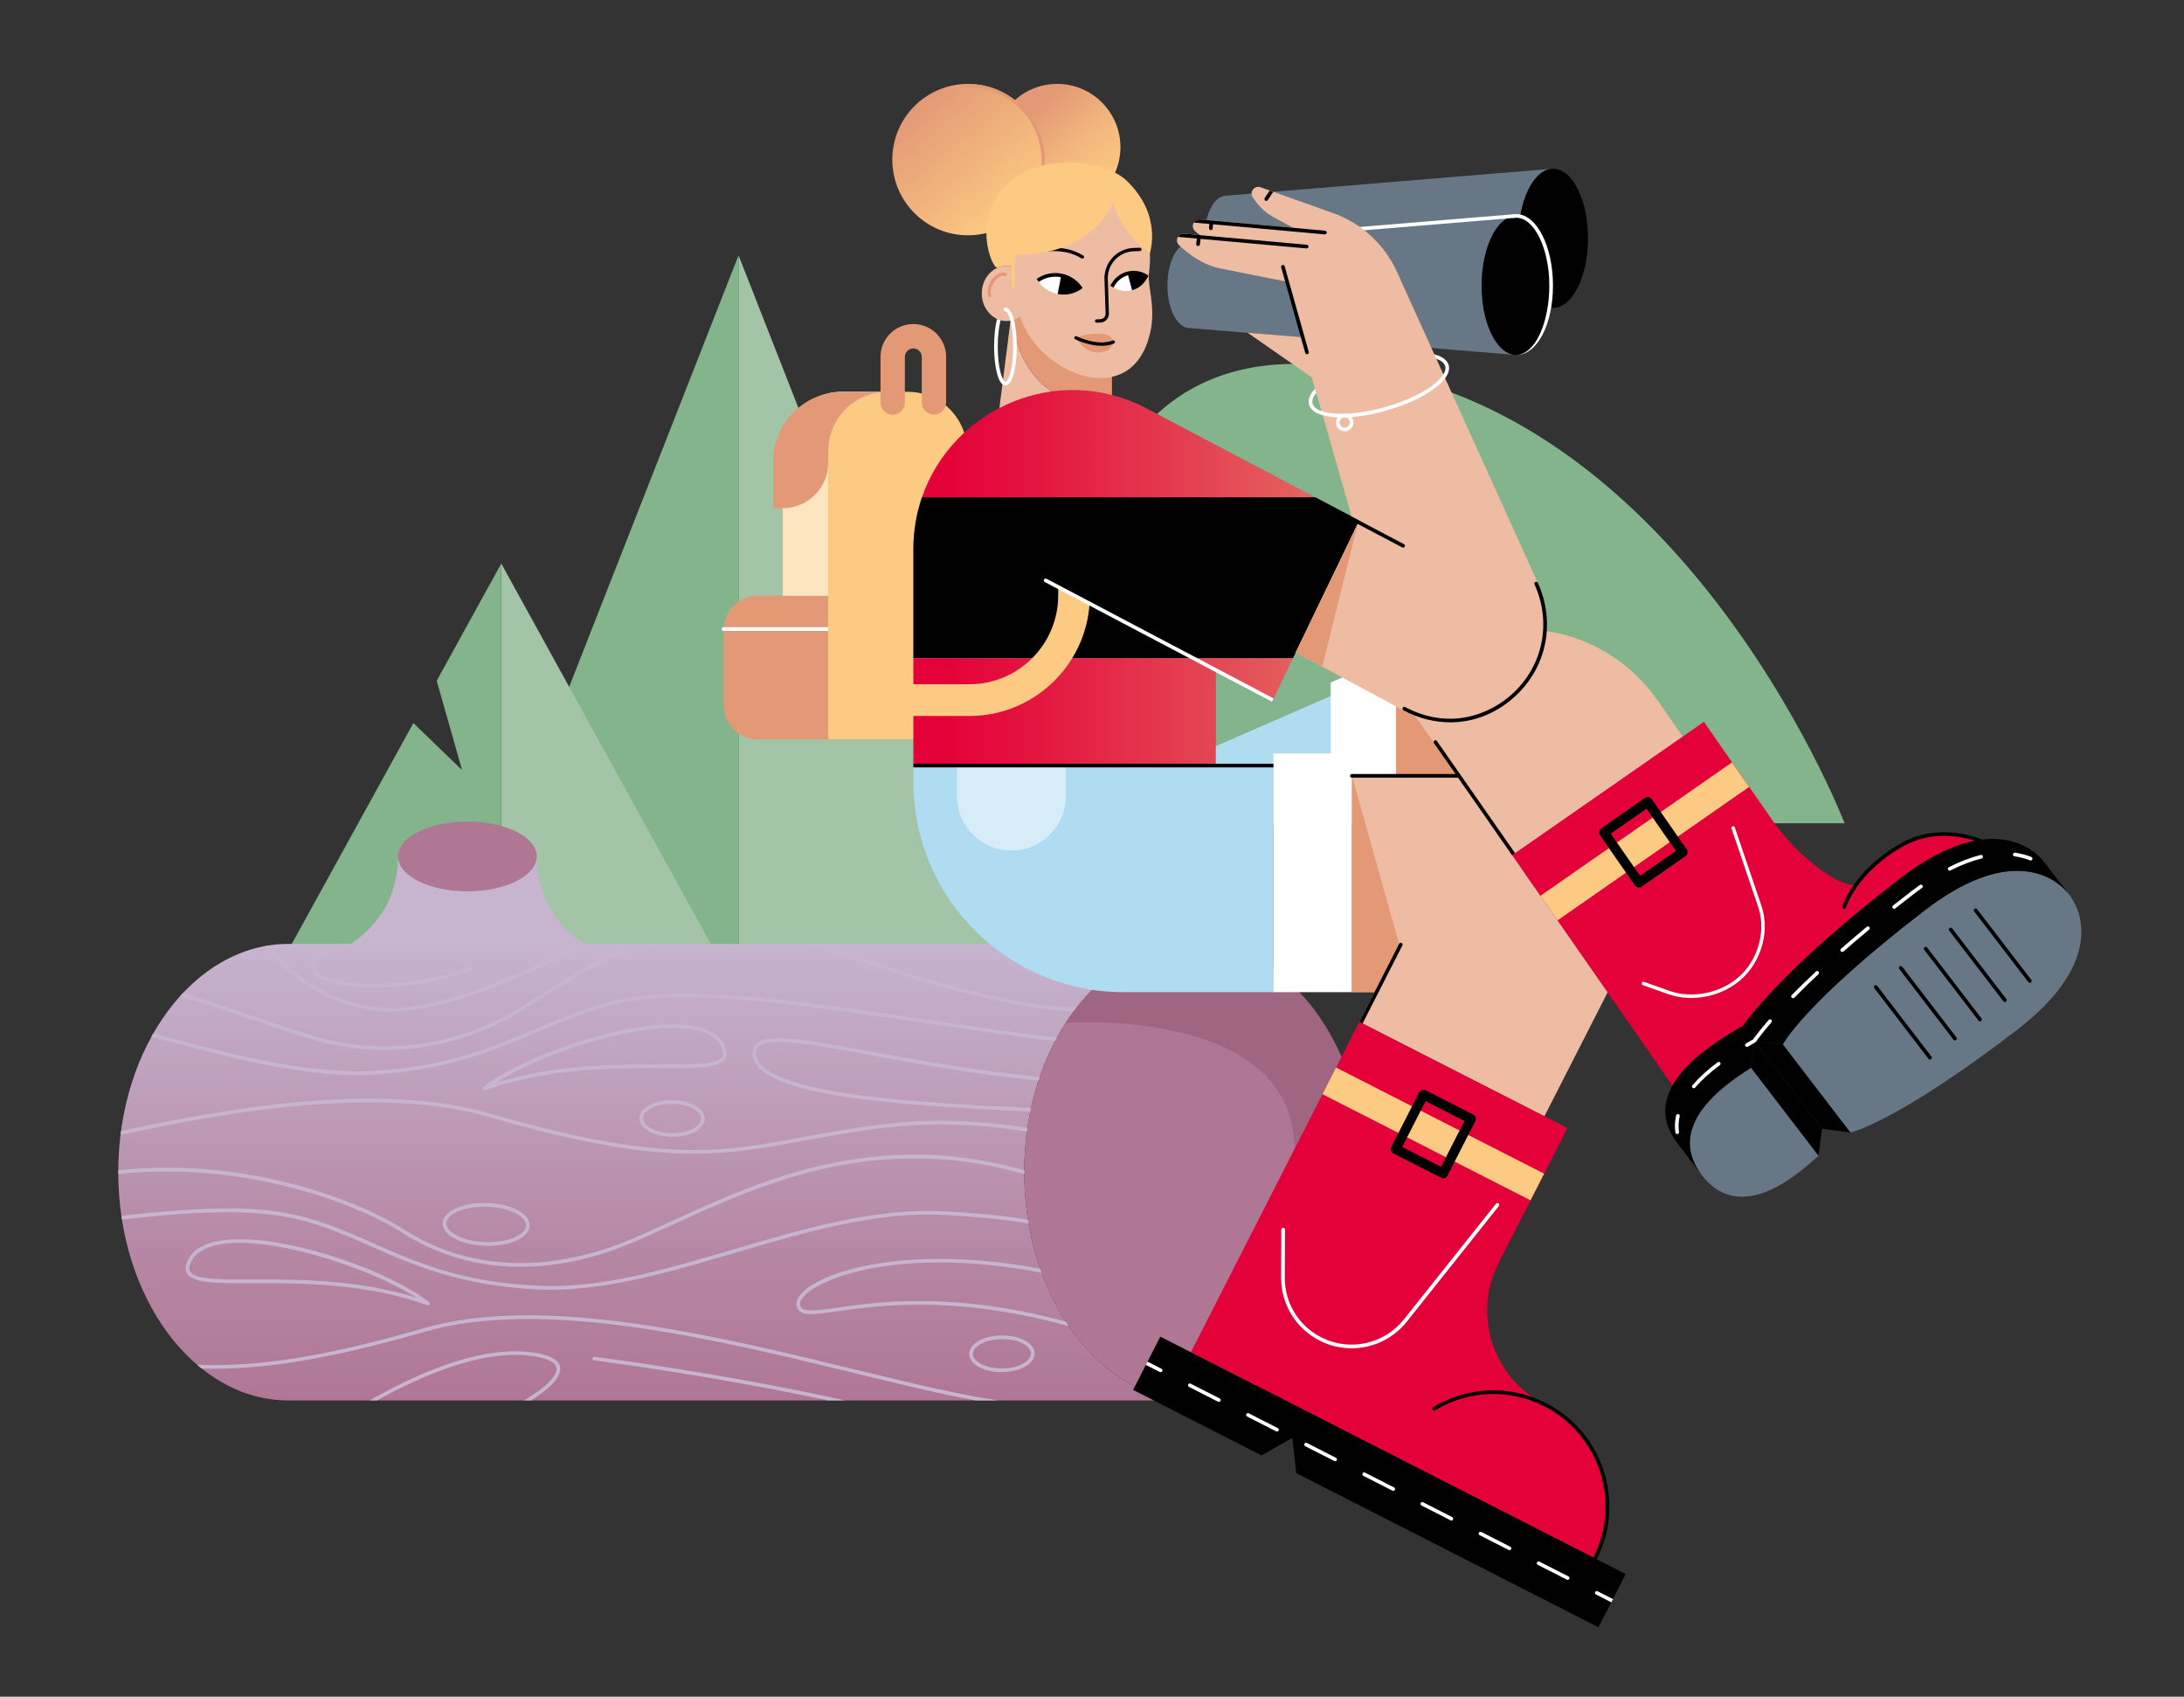 <?xml version="1.0" encoding="UTF-8"?><svg xmlns="http://www.w3.org/2000/svg" xmlns:xlink="http://www.w3.org/1999/xlink" viewBox="0 0 447.86 347.84"><rect x="0" y="0" width="447.86" height="347.84" fill="#333333" stroke="none"/><defs><linearGradient id="Unbenannter_Verlauf_7" x1="134.6" y1="193.5" x2="134.6" y2="287.1" gradientUnits="userSpaceOnUse"><stop offset="0" stop-color="#c7b5d0"/><stop offset=".04" stop-color="#c5b1cc"/><stop offset=".68" stop-color="#b687a4"/><stop offset="1" stop-color="#b07795"/></linearGradient><linearGradient id="Unbenannter_Verlauf_6" x1="211.02" y1="23.29" x2="227.69" y2="43.15" gradientUnits="userSpaceOnUse"><stop offset="0" stop-color="#e49976"/><stop offset=".05" stop-color="#e59c76"/><stop offset=".41" stop-color="#f2b57d"/><stop offset=".73" stop-color="#f9c480"/><stop offset="1" stop-color="#fcca82"/></linearGradient><linearGradient id="Unbenannter_Verlauf_5" x1="188.45" y1="20.74" x2="208.41" y2="44.52" gradientUnits="userSpaceOnUse"><stop offset="0" stop-color="#e49976"/><stop offset=".01" stop-color="#e49976"/><stop offset="1" stop-color="#fcca82"/></linearGradient><linearGradient id="Unbenannter_Verlauf_4" x1="187.29" y1="118.45" x2="304.92" y2="118.45" gradientUnits="userSpaceOnUse"><stop offset=".04" stop-color="#e40038"/><stop offset=".2" stop-color="#e4133f"/><stop offset=".51" stop-color="#e44453"/><stop offset=".96" stop-color="#e49474"/><stop offset=".98" stop-color="#e49976"/></linearGradient></defs><g id="Pflanzen"><path id="Busch_links" d="m173.66,168.78c-7.96-23.14-5.67-54.93,18.05-64.26,20.5-8.07,32.56,3.73,32.56,3.73,0,0,5.75-33.65,41.29-33.65,76.5,0,112.7,94.18,112.7,94.18h-204.6Z" style="fill:#83b48c;"/><g id="Tannen_links"><g><polygon points="151.45 52.34 151.45 203.16 92.24 203.16 151.45 52.34" style="fill:#83b48c;"/><polygon points="210.64 203.16 151.45 203.16 151.45 52.34 210.64 203.16" style="fill:#a3c4a6;"/></g><g><polygon points="151.11 203.22 102.79 203.22 102.79 115.53 151.11 203.22" style="fill:#a3c4a6;"/><polygon points="102.79 115.53 102.79 203.22 54.48 203.22 84.77 148.23 94.76 157.88 89.55 139.56 102.79 115.53" style="fill:#83b48c;"/></g></g></g><g id="Mädchen"><g id="Holz"><g><path d="m110.09,175.59c0,3.95-6.37,7.16-14.24,7.16s-14.23-3.21-14.23-7.16,6.37-7.16,14.23-7.16,14.24,3.2,14.24,7.16Z" style="fill:#b07795;"/><path d="m127.23,197.13h-62.75s17.14-4.55,17.14-21.54c0,3.95,6.37,7.16,14.23,7.16s14.24-3.21,14.24-7.16c0,16.99,17.14,21.54,17.14,21.54Z" style="fill:#c7b5d0;"/></g><path d="m244.94,287.1H59.16c-19.28,0-34.91-20.95-34.91-46.8s15.63-46.79,34.91-46.79h185.78c-19.28,0-34.91,20.95-34.91,46.79s15.63,46.8,34.91,46.8Z" style="fill:url(#Unbenannter_Verlauf_7);"/><g><g><path d="m31.45,211.83c13.86,3.78,31.01,8.44,44.83,7.72,15.2-.81,24.66-4.84,33.82-8.74,6.31-2.69,12.27-5.23,19.57-6.38,14.16-2.23,36.13,1.01,61.56,4.76,6.26.92,12.74,1.88,19.3,2.78,2.02.28,4.06.5,6.07.67l.37.03-.06.75-.37-.03c-2.03-.17-4.08-.4-6.11-.68-6.57-.9-13.04-1.85-19.31-2.78-25.37-3.74-47.29-6.96-61.34-4.76-7.21,1.13-13.13,3.66-19.4,6.33-8.79,3.74-18.74,7.99-34.07,8.8-1.02.05-2.05.08-3.09.08-12.21,0-26.43-3.57-42.17-7.86l.39-.69Z" style="fill:#c7b5d0;"/><path d="m211.71,227.9l-.37-.02c-28.82-1.32-56.96-3.34-57.05-11.96,0-.85.29-1.53.88-2.03,2.59-2.18,10.85-.65,23.37,1.66,9.48,1.75,21.28,3.93,34.52,5.22l.37.04-.07.75-.37-.04c-13.27-1.29-25.09-3.47-34.58-5.23-11.87-2.19-20.44-3.77-22.75-1.83-.42.35-.62.83-.61,1.45.09,8.64,35.3,10.26,56.34,11.22l.37.02-.03.75Z" style="fill:#c7b5d0;"/><path d="m168.34,193.5c8.45,3.11,35.51,12.62,52.13,13.07h.38s-.02.76-.02.76h-.38c-18.31-.51-49.14-11.89-54.25-13.83h2.15Z" style="fill:#c7b5d0;"/><path d="m24.82,231.87c21.67-4.7,52.96-10.16,75.49-3.63,35.41,10.26,47.42,8.02,64.06,4.93,5.22-.97,11.15-2.07,18.36-2.87,8.61-.95,18.02-.64,27.97.93l.37.06-.12.74-.37-.06c-9.89-1.56-19.23-1.87-27.77-.93-7.18.79-13.09,1.89-18.3,2.86-7.49,1.39-14.05,2.61-22.19,2.61-10.06,0-22.55-1.86-42.21-7.56-22.37-6.48-53.8-.98-75.39,3.7l.1-.79Z" style="fill:#c7b5d0;"/><path d="m148.89,215.04c-.61-2.02-2.23-3.46-4.8-4.28-4.82-1.53-13.16-.8-22.89,2.02-8.89,2.57-17.34,6.43-22.06,10.06-.19.13-.26.35-.15.53.1.17.29.21.51.12,12.85-4.57,26.15-4.54,35.86-4.51,7.18.02,11.93.03,13.29-1.81.26-.35.39-.76.39-1.22,0-.28-.05-.58-.15-.91Zm-.84,1.68c-1.14,1.54-6.23,1.52-12.69,1.51-9.14-.01-21.47-.05-33.65,3.74,8.56-5.47,25.3-11.25,36.3-11.25,2.22,0,4.22.24,5.85.76,1.16.37,2.11.87,2.83,1.5.72.63,1.22,1.39,1.49,2.28.19.62.14,1.09-.13,1.46Z" style="fill:#c7b5d0;"/><path d="m137.9,233.05s-.08,0-.12,0c-1.75-.02-3.4-.4-4.64-1.08-1.32-.72-2.04-1.69-2.03-2.74,0-1.05.75-2.01,2.08-2.7,1.25-.66,2.91-1.02,4.66-.99,3.76.04,6.69,1.71,6.67,3.82-.02,2.08-2.92,3.7-6.62,3.7Zm-.11-.75s.07,0,.1,0c3.18,0,5.86-1.34,5.87-2.95.02-1.63-2.7-3.03-5.92-3.06-1.64,0-3.16.31-4.31.91-1.07.56-1.67,1.29-1.67,2.05,0,.76.57,1.5,1.64,2.08,1.14.62,2.66.97,4.29.99Z" style="fill:#c7b5d0;"/><path d="m132.74,193.51c-7.2,1.9-16.29,7.69-22.68,11.77-2.18,1.39-4.06,2.6-5.4,3.34-4.26,2.36-13.67,6.64-25.8,6.64-4.68,0-9.76-.63-15.1-2.26-4.09-1.25-8.18-2.65-12.51-4.13-4.54-1.55-9.29-3.17-14.28-4.69l.57-.62c4.99,1.53,9.4,3.05,13.96,4.6,4.32,1.48,8.4,2.88,12.47,4.12,18.94,5.78,34.51-1.09,40.32-4.32,1.33-.73,3.2-1.92,5.37-3.31,5.76-3.68,13.69-8.74,20.56-11.14h2.52Z" style="fill:#c7b5d0;"/><path d="m25.01,250.02c14.91-1.71,24.87-1.95,32.31-.78,7.09,1.11,12.76,3.62,18.76,6.27,8.7,3.84,18.56,8.2,34.72,8.85.75.03,1.5.04,2.25.04,11.96,0,24.43-3.67,37.59-7.55,14.37-4.23,29.23-8.61,43.41-7.76,4.99.3,10.88.74,16.76,1.7l.37.06.12-.74-.37-.06c-5.91-.97-11.83-1.41-16.83-1.71-14.3-.85-29.23,3.54-43.67,7.79-13.92,4.1-27.07,8-39.6,7.47-16.02-.64-25.38-4.78-34.44-8.79-6.05-2.67-11.76-5.2-18.94-6.33-7.51-1.18-17.56-.94-32.54.77l.11.75Z" style="fill:#c7b5d0;"/><path d="m41.35,280.55c12.22.4,26.39-1.94,45.67-7.51,24.38-7.07,59.75,1.54,88.17,8.45,9.29,2.27,17.77,4.33,24.89,5.61h4.65c-7.91-1.11-18.02-3.58-29.36-6.33-28.51-6.94-63.98-15.58-88.56-8.45-19.72,5.71-34.05,8.02-46.41,7.45,0,0,.6.5.95.79Z" style="fill:#c7b5d0;"/><path d="m205.37,281.3c-3.7,0-6.6-1.61-6.62-3.7-.02-2.11,2.91-3.79,6.67-3.82,1.76-.01,3.4.34,4.66.99,1.33.69,2.07,1.66,2.08,2.7,0,1.05-.71,2.02-2.03,2.74-1.24.68-2.89,1.06-4.64,1.08-.04,0-.08,0-.12,0Zm.11-.75c1.63-.01,3.15-.37,4.29-.99,1.06-.58,1.64-1.32,1.64-2.08,0-.76-.6-1.49-1.67-2.05-1.15-.6-2.68-.93-4.31-.91-3.23.03-5.94,1.43-5.92,3.06.02,1.61,2.69,2.95,5.87,2.95.04,0,.1,0,.1,0Z" style="fill:#c7b5d0;"/><path d="m100.13,255.39c-.18,0-.37,0-.55,0-2.34-.07-4.53-.56-6.17-1.39-1.73-.87-2.66-2.02-2.63-3.25.07-2.45,4.06-4.24,9.05-4.12,2.34.07,4.53.56,6.17,1.39,1.73.87,2.66,2.02,2.63,3.25s-1.03,2.32-2.81,3.09c-1.55.67-3.56,1.04-5.69,1.04Zm-.83-8.01c-4.21,0-7.72,1.51-7.77,3.39-.03.9.78,1.83,2.22,2.55,1.54.78,3.62,1.24,5.85,1.31,2.23.06,4.33-.28,5.92-.97,1.47-.64,2.33-1.52,2.36-2.42.03-.9-.78-1.83-2.22-2.55-1.55-.78-3.62-1.24-5.86-1.31-.17,0-.34,0-.51,0Z" style="fill:#c7b5d0;"/><path d="m24.25,239.92c27.03-2.88,50.13,6.67,58.59,12.13,7.97,5.14,21.44,10.05,40.3,4.3,4.49-1.37,9.38-3.61,15.04-6.21,17.44-8,41.33-18.96,71.96-10.2l.36.1-.21.72-.36-.1c-30.36-8.68-54.1,2.21-71.44,10.17-5.69,2.61-10.6,4.86-15.13,6.25-6.11,1.86-11.66,2.62-16.65,2.62-10.65,0-18.75-3.45-24.27-7.01-8.38-5.4-31.36-14.86-58.18-12.01v-.75Z" style="fill:#c7b5d0;"/><path d="m219.13,271.86l-.36-.1c-23.27-6.34-38.73-4.12-47.04-2.93-5.05.72-7.83,1.12-8.36-1.04-.14-.57-.07-1.51,1.05-2.7,4.76-5.02,23.15-9.88,49.1-4.95l.37.07-.14.74-.37-.07c-28.13-5.34-44.77.88-48.42,4.73-.71.75-1.01,1.44-.87,2,.35,1.44,2.56,1.19,7.52.48,8.36-1.2,23.93-3.42,47.34,2.95l.36.1-.2.72Z" style="fill:#c7b5d0;"/></g><path d="m120.44,193.5c-5.35,2.91-26.5,13.9-40.38,13.9-.69,0-1.36-.03-2.02-.08-15.48-1.35-23.55-13.27-23.63-13.39l.83-.14c.08.12,7.76,11.46,22.87,12.78,12.83,1.15,34.63-9.82,41.24-13.34l.39.27h.71Z" style="fill:#c7b5d0;"/><path d="m108.9,287.1h-1.46c4.51-2.65,7-5.15,6.67-6.74-.25-1.21-2.21-2.05-5.67-2.44-9.96-1.12-22.2,4.19-31.13,9.18h-1.53c9.12-5.21,22.14-11.11,32.75-9.93,3.91.44,5.98,1.44,6.31,3.04.48,2.31-2.99,5.03-5.94,6.89Z" style="fill:#c7b5d0;"/><path d="m71.8,193.5c-2.17.53-7.78,2.5-7.25,5.11.08.4.5.81,1.21,1.2,4.54,2.47,18.68,3.06,30.52-1.62.19-.07.41.02.49.21.08.19-.02.41-.21.49-6.41,2.54-13.51,3.54-19.45,3.54-5.21,0-9.53-.77-11.71-1.96-.93-.5-1.46-1.08-1.59-1.71-.52-2.6,3.02-4.36,5.48-5.26h2.51Z" style="fill:#c7b5d0;"/><path d="m173.32,287.1h-3.51c-24.65-5.26-47.78-8.17-48.03-8.21-.21-.02-.33-.21-.31-.41.02-.21.2-.35.4-.33.26.03,25.55,3.22,51.45,8.95Z" style="fill:#c7b5d0;"/></g><g><path d="m279.84,240.3c0,25.85-15.62,46.8-34.9,46.8s-34.91-20.95-34.91-46.8,15.63-46.79,34.91-46.79,34.9,20.95,34.9,46.79Z" style="fill:#b07795;"/><path d="m218.55,209.69s46.89-3.41,46.89,25.91l9.64-18.91s-3.16-7.75-8.67-13.29l-40.7-2.15s-4.96,4.66-7.16,8.44Z" style="fill:#9f6581;"/></g><path d="m87.98,266.92c-4.72-3.64-13.17-7.49-22.06-10.07-9.73-2.82-18.07-3.55-22.89-2.01-1.28.41-2.33.97-3.14,1.68-.8.71-1.36,1.58-1.67,2.59-.26.85-.17,1.57.25,2.13,1.36,1.85,6.11,1.83,13.29,1.82,9.71-.03,23.01-.07,35.86,4.51.21.09.42.03.52-.16.09-.18.01-.36-.16-.49Zm-33.93-4.62c-.79,0-1.55,0-2.29.01-6.46.02-11.55.03-12.69-1.51-.17-.22-.25-.48-.25-.78,0-.21.04-.44.12-.69.54-1.77,1.99-3.04,4.31-3.78,9.76-3.11,31.87,3.91,42.16,10.49-11.2-3.48-22.51-3.74-31.36-3.74Z" style="fill:#c7b5d0;"/></g><g id="Mädchen-2"><path d="m345.96,152.28l-33.45,26.5h0s-13.75-19.72-13.75-19.72h-12.48v-22.05l12.3-5.28c14.82-6.36,32.07-1.43,41.29,11.81l6.1,8.75Z" style="fill:#eebca3;"/><path d="m286.27,159.06h12.48l-8.59-12.35s-2.01-.88-3.89-1.9v14.24Z" style="fill:#e49976;"/><path d="m191.29,122.11v29.47h-35.89c-3.88,0-7.03-3.14-7.03-7.03v-15.4c0-3.88,3.15-7.03,7.03-7.03h35.89Z" style="fill:#e49976;"/><path d="m198.29,92.42c-4.34,5.45-7,12.39-7,20.24v38.91h-21.46v-59.15c0-6.67,5.42-12.09,12.1-12.09h4.27c6.68,0,12.1,5.42,12.1,12.09Z" style="fill:#fcca82;"/><path d="m181.93,80.33c-6.68,0-12.1,5.42-12.1,12.09v29.69h-9.29v-29.69c0-6.67,5.41-12.09,12.09-12.09h9.3Z" style="fill:#fff;"/><path d="m183.06,85.04c-1.38,0-2.5-1.12-2.5-2.5v-9.38c0-3.71,3.02-6.73,6.73-6.73s6.73,3.02,6.73,6.73v9.33c0,1.38-1.12,2.5-2.5,2.5s-2.5-1.12-2.5-2.5v-9.33c0-.96-.78-1.73-1.73-1.73s-1.73.78-1.73,1.73v9.38c0,1.38-1.12,2.5-2.5,2.5Z" style="fill:#e49976;"/><path d="m228.02,83.65h-23.08l2.52-19.77c0,.42.11,19.77,20.56,19.77Z" style="fill:#eebca2;"/><path d="m228.02,76.5v7.15c-20.44,0-20.56-19.35-20.56-19.77h0s20.56,12.61,20.56,12.61Z" style="fill:#e49976;"/><g><path d="m317.94,63.08l-66.49-5.48h-.09l-.25-.03h-.02c-2.31-.35-4.13-4.11-4.13-8.71s1.82-8.36,4.13-8.72h.02l.25-.03h.09l66.49-5.48c-3.67.58-6.56,6.72-6.56,14.22s2.89,13.63,6.56,14.21Z" style="fill:#687785;"/><path d="m325.64,48.86c0,7.87-3.2,14.25-7.13,14.25l-.57-.04c-3.67-.58-6.56-6.72-6.56-14.21s2.89-13.64,6.56-14.22l.57-.04c3.93,0,7.13,6.38,7.13,14.26Z"/><g><path d="m310.38,72.73l-66.49-5.48h-.09l-.25-.03h-.02c-2.31-.35-4.13-4.11-4.13-8.71s1.82-8.36,4.13-8.72h.02l.25-.03h.09l66.49-5.48c-3.67.58-6.56,6.72-6.56,14.22s2.89,13.63,6.56,14.21Z" style="fill:#687785;"/><path d="m318.08,58.52c0,7.87-3.2,14.25-7.13,14.25l-.57-.04c-3.67-.58-6.56-6.72-6.56-14.21s2.89-13.64,6.56-14.22l.57-.04c3.93,0,7.13,6.38,7.13,14.26Z"/><g><g><path d="m310.95,72.78c3.97-.15,6.76-6.81,6.76-14.26s-3.03-13.88-6.76-13.88l-.54.04c.21-.02.36-.2.35-.41-.02-.19-.22-.34-.41-.34l.58-.04c4.16,0,7.53,6.56,7.53,14.63s-3.3,14.26-7.51,14.26Z" style="fill:#fff;"/><path d="m310.76,44.27c.01.21-.14.39-.35.41h-.02c-.19,0-.37-.15-.38-.35-.02-.2.14-.38.34-.4h.04c.19,0,.35.15.37.34Z" style="fill:#fff;"/></g><g><line x1="243.56" y1="49.8" x2="310.38" y2="44.3" style="fill:none;"/><path d="m310.76,44.27c.01.21-.14.39-.35.41h-.02l-66.8,5.5h-.03c-.19,0-.36-.15-.37-.34-.02-.21.13-.39.34-.41l66.82-5.5h.04c.19,0,.35.15.37.34Z" style="fill:#fff;"/></g></g></g></g><g><circle cx="216.79" cy="30.17" r="12.97" style="fill:url(#Unbenannter_Verlauf_6);"/><circle cx="198.5" cy="32.72" r="15.52" style="fill:url(#Unbenannter_Verlauf_5);"/><path d="m208.87,44.57c-.09,0-.18-.04-.25-.11-.12-.14-.11-.35.02-.47,3.14-2.83,4.93-6.88,4.93-11.11,0-8.26-6.72-14.97-14.97-14.97-.18,0-.33-.15-.33-.33s.15-.33.33-.33c8.62,0,15.64,7.02,15.64,15.64,0,4.41-1.88,8.64-5.15,11.6-.06.06-.14.09-.22.09Z" style="fill:#e49976;"/><path d="m236.04,67.34c-3.08,16.52-20.76,10.29-25.95-.22-6.9-13.97.58-31.66,18.21-26.64,6.82,1.94,8.12,9.89,7.32,15.41-.37,2.53,1.25,6.38.43,11.44Z" style="fill:#eebca3;"/><path d="m228.29,70.11s-.04-1.49-2.18-1.64c-3.54-.26-5.49.79-5.49.79,0,0,1.64,3.11,4.64,3,2.95-.11,3.02-2.15,3.02-2.15Z" style="fill:#e49976;"/><g><path d="m212.81,57.49c1.36-.94,3.08-1.36,4.83-1.01l-.76,3.8c-1.75-.35-3.18-1.39-4.08-2.79Z" style="fill:#fff;"/><path d="m216.88,60.27l.76-3.8c1.75.35,3.18,1.39,4.07,2.79-1.36.95-3.08,1.36-4.83,1.01Z"/><path d="m221.4,59.46c-.88-1.37-2.24-2.3-3.84-2.62-1.59-.32-3.21.03-4.55.96l-.43-.62c1.51-1.05,3.33-1.43,5.12-1.08,1.79.36,3.33,1.41,4.31,2.95l-.62.4Z"/></g><path d="m224.88,66.15c-.18,0-.33-.14-.34-.33,0-.19.14-.34.33-.35l.74-.02c.63-.02,1.13-.55,1.11-1.19l-.23-7.03c-.05-1.65.54-3.23,1.67-4.44s2.66-1.9,4.32-1.96l1.25-.04c.2-.02.34.14.35.33,0,.19-.14.34-.33.35l-1.25.04c-3.04.1-5.44,2.66-5.33,5.7l.23,7.03c.02.49-.16.95-.49,1.31-.33.36-.79.56-1.27.58l-.74.02h-.01Z"/><path d="m225.9,70.89c-1.31,0-3.12-.29-5.4-1.32-.17-.08-.25-.28-.17-.45.08-.17.28-.25.45-.17,4.79,2.16,7.34.87,7.36.86.16-.09.37-.02.46.14.09.16.03.37-.14.46-.06.03-.93.48-2.56.48Z"/><path d="m221.96,53.01c-.06,0-.12-.02-.18-.05-4.21-2.6-9.39-1-9.44-.99-.18.06-.37-.04-.42-.22-.06-.18.04-.37.22-.42.22-.07,5.52-1.71,10,1.06.16.1.21.31.11.46-.06.1-.17.16-.29.16Z"/><ellipse cx="206.37" cy="60.16" rx="5.04" ry="5.65" style="fill:#eebca3;"/><path d="m207.89,59.26c-.17,0-.32-.13-.34-.3-.48-4.74.19-9.06,2-12.87.08-.17.28-.24.45-.16.17.08.24.28.16.45-1.76,3.69-2.41,7.9-1.94,12.51.02.19-.12.35-.3.37-.01,0-.02,0-.03,0Z" style="fill:#fcca82;"/><path d="m208.04,52.2s14.69,1.17,20.27-10.7c0,0,1.03,5.81,7.48,10.4,0,0,2.68-7.82-4.81-14.91-4.5-4.26-18.1-5.79-24.62.89-7.15,7.32-2.96,17.01-1.86,17.03,0,0,1.51-.76,3.27-.18,0,0,.09-1.58.26-2.53Z" style="fill:#fcca82;"/><g><path d="m235.32,56.82c-1.21-.81-2.67-1.13-4.11-.75l.91,3.44c1.44-.38,2.55-1.38,3.2-2.69Z"/><path d="m232.13,59.51l-.91-3.44c-1.44.38-2.55,1.38-3.19,2.69,1.2.81,2.67,1.13,4.1.75Z" style="fill:#fff;"/><path d="m228.34,58.95l-.65-.37c.72-1.46,1.93-2.48,3.43-2.88,1.49-.4,3.04-.13,4.39.79l-.37.66c-1.17-.79-2.55-1.06-3.83-.72-1.28.34-2.35,1.26-2.97,2.53Z"/></g><path d="m202.95,60.91c-.15,0-.29-.1-.33-.25-.43-1.66.45-3.27,1.52-4.14.76-.61,1.55-.8,2.12-.52.17.08.23.29.15.45-.08.17-.29.23-.45.15-.32-.16-.86.01-1.39.44-.87.71-1.65,2.08-1.3,3.44.05.18-.06.36-.24.41-.03,0-.06.01-.09.01Z" style="fill:#e49976;"/></g><path d="m278.75,106.72l-13.61,28.23h-77.85v-22.29c0-3.8.62-7.4,1.76-10.71h80.64l9.05,4.77Z"/><path d="m269.7,101.95h-80.64c6.22-18.11,27.74-27.87,46.13-18.19l34.51,18.19Zm-82.4,32.99v22h62.04v-19.56l11.67,6.14,4.14-8.58h-77.85Z" style="fill:url(#Unbenannter_Verlauf_4);"/><path d="m272.87,156.94h-23.54v-3.98l23.54-10.26v14.25Zm-85.57,0v3.36c0,23.8,19.29,43.1,43.1,43.1h30.74v-46.46h-73.84Z" style="fill:#afdcf0;"/><path d="m405.92,172.23c-4.37.65-9.75,2.87-16.14,7.77-24.9,19.1-32.35,30.29-32.35,30.29,0,0-3.5,1.93-6.38,4.04-2.58,1.82-6.12,4.68-8.1,8.21l-32.86-47.22,39.32-27.34,14.24,20.45c3.77,5.41,11.73,12.82,16.86,13.13,1.78-2.53,4.79-5.73,9.7-8.46,7.94-4.41,15.71-.89,15.71-.89Z" style="fill:#e40038;"/><polygon points="329.66 203.44 329.66 203.45 316.7 228.85 278.76 209.5 281.86 203.4 277.24 203.4 277.24 159.06 298.75 159.06 329.66 203.44" style="fill:#eebca2;"/><g><path d="m327.08,319.48l-82.87-42.26,34.54-67.73h0l42.67,21.76-14.09,27.63c-5.4,10.59-1.22,23.53,9.32,28.98.03.02.07.03.1.05.03,0,.06.03.09.04,11.52,5.88,16.1,20,10.23,31.52Z" style="fill:#e40038;"/><polygon points="333.37 322.69 327.8 333.61 265.8 301.99 265.02 294.76 258.7 298.37 232.36 284.94 237.93 274.02 333.37 322.69"/><path d="m327.07,319.86c-.06,0-.12-.01-.17-.04-.18-.09-.26-.32-.16-.5,5.77-11.32,1.26-25.24-10.06-31.01-7.15-3.64-15.52-3.34-22.4.8-.18.11-.41.05-.51-.13-.11-.18-.05-.41.13-.51,7.1-4.28,15.75-4.59,23.13-.83,11.69,5.96,16.35,20.33,10.39,32.02-.07.13-.2.21-.33.21Z"/><g><path d="m238,281.31c-.06,0-.12-.01-.17-.04l-2.86-1.46.34-.67,2.86,1.46c.18.09.26.32.16.5-.07.13-.2.2-.33.2Z" style="fill:#fff;"/><path d="m321.47,323.88c-.06,0-.12-.01-.17-.04l-5.96-3.04c-.18-.09-.26-.32-.16-.5.09-.19.32-.26.5-.16l5.96,3.04c.18.09.26.32.16.5-.07.13-.2.21-.33.21Zm-11.92-6.08c-.06,0-.12-.01-.17-.04l-5.96-3.04c-.18-.09-.26-.32-.16-.5.09-.19.32-.26.5-.16l5.96,3.04c.18.09.26.32.16.5-.07.13-.2.21-.33.21Zm-11.92-6.08c-.06,0-.12-.01-.17-.04l-5.96-3.04c-.18-.09-.26-.32-.16-.5.09-.19.32-.26.5-.16l5.96,3.04c.18.09.26.32.16.5-.07.13-.2.21-.33.21Zm-11.92-6.08c-.06,0-.12-.01-.17-.04l-5.96-3.04c-.18-.09-.26-.32-.16-.5.09-.19.32-.26.5-.16l5.96,3.04c.18.09.26.32.16.5-.07.13-.2.21-.33.21Zm-11.92-6.08c-.06,0-.12-.01-.17-.04l-5.96-3.04c-.18-.09-.26-.32-.16-.5.09-.19.32-.26.5-.16l5.96,3.04c.18.09.26.32.16.5-.07.13-.2.21-.33.21Zm-11.92-6.08c-.06,0-.12-.01-.17-.04l-5.96-3.04c-.18-.09-.26-.32-.16-.5.09-.19.32-.26.5-.16l5.96,3.04c.18.09.26.32.16.5-.07.13-.2.21-.33.21Zm-11.92-6.08c-.06,0-.12-.01-.17-.04l-5.96-3.04c-.18-.09-.26-.32-.16-.5.09-.19.32-.26.5-.16l5.96,3.04c.18.09.26.32.16.5-.07.13-.2.21-.33.21Z" style="fill:#fff;"/><path d="m330.42,328.49l-3.15-1.61c-.18-.09-.26-.32-.16-.5.09-.18.32-.26.5-.16l3.16,1.61-.34.67Z" style="fill:#fff;"/></g><path d="m277.13,276.4c-2.22,0-4.46-.51-6.53-1.57-4.88-2.49-7.91-7.44-7.89-12.93l.04-9.83c0-.21.17-.37.38-.37h0c.21,0,.37.17.37.38l-.04,9.83c-.02,5.2,2.85,9.89,7.48,12.26,5.78,2.95,12.9,1.4,16.94-3.67l18.89-23.73c.13-.16.37-.19.53-.06.16.13.19.36.06.53l-18.89,23.73c-2.81,3.53-7.04,5.44-11.34,5.44Z" style="fill:#fff;"/><rect x="290.85" y="208.52" width="6.14" height="47.9" transform="translate(-46.71 388.69) rotate(-62.98)" style="fill:#fcca82;"/><path d="m295.95,241.55c-.16,0-.31-.04-.45-.11l-9.75-4.97c-.49-.25-.69-.85-.44-1.34l5.7-11.17c.25-.49.85-.69,1.34-.44l9.75,4.97c.24.12.42.33.5.58s.06.53-.06.76l-5.7,11.17c-.12.24-.33.42-.58.5-.1.03-.2.05-.31.05Zm-8.41-6.41l7.97,4.07,4.79-9.39-7.97-4.07-4.79,9.39Z"/></g><path d="m346.84,204.59c-1.73,0-3.44-.29-5.04-.89l-4.92-1.74c-.19-.07-.28-.27-.22-.46.07-.18.27-.28.46-.22l4.92,1.75c4.31,1.61,9.43.9,13.39-1.85,4.68-3.26,6.9-9.74,5.17-15.07l-5.52-16.25c-.06-.19.04-.39.22-.45.19-.07.39.04.45.22l5.52,16.25c1.83,5.62-.51,12.45-5.44,15.88-2.67,1.86-5.86,2.83-9,2.83Z" style="fill:#fff;"/><path d="m413.65,211.11c-24.9,19.11-34.2,21.07-34.2,21.07l-13.86-18.06s4.31-8.46,29.21-27.58c16.36-12.55,25.98-7.75,29.52-3.13,3.54,4.61,5.69,15.14-10.67,27.69Z" style="fill:#687785;"/><polygon points="373.63 231.41 372.9 236.95 359.05 218.89 359.78 213.36 373.63 231.41"/><polygon points="379.45 232.18 373.63 231.41 359.78 213.36 365.59 214.12 379.45 232.18"/><path d="m372.9,236.95c-1.73,1.33-15.17,15.34-23.9,3.97-8.73-11.38,8.31-20.7,10.05-22.02l13.85,18.05Z" style="fill:#687785;"/><path d="m424.32,183.42c-3.54-4.62-13.16-9.42-29.52,3.13-24.9,19.11-29.21,27.58-29.21,27.58l-5.81-.77-.73,5.54c-1.74,1.33-18.78,10.64-10.05,22.02l-5.03-6.55c-6.8-8.86,2.02-16.46,7.08-20.03,2.88-2.11,6.38-4.04,6.38-4.04,0,0,7.45-11.19,32.35-30.29,16.36-12.55,25.98-7.75,29.52-3.14l5.03,6.55Z"/><g><path d="m395.77,217.22c-.11,0-.22-.05-.3-.15l-11.12-14.5c-.13-.17-.09-.4.07-.53.17-.12.4-.09.53.07l11.12,14.5c.13.16.09.4-.07.53-.07.05-.15.08-.23.08Z"/><path d="m400.89,213.29c-.11,0-.22-.05-.3-.15l-11.12-14.5c-.13-.17-.09-.4.07-.53.16-.12.4-.09.53.07l11.12,14.5c.13.17.09.4-.07.53-.07.05-.15.08-.23.08Z"/><path d="m406.01,209.36c-.11,0-.22-.05-.3-.15l-11.12-14.5c-.13-.17-.09-.4.07-.53.16-.12.4-.09.53.07l11.12,14.5c.13.17.09.4-.07.53-.07.05-.15.08-.23.08Z"/><path d="m411.13,205.43c-.11,0-.22-.05-.3-.15l-11.12-14.5c-.13-.17-.09-.4.07-.53.17-.12.4-.09.53.07l11.12,14.5c.13.17.09.4-.07.53-.07.05-.15.08-.23.08Z"/><path d="m416.25,201.5c-.11,0-.22-.05-.3-.15l-11.12-14.5c-.13-.17-.09-.4.07-.53.17-.12.4-.09.53.07l11.12,14.5c.13.17.09.4-.07.53-.07.05-.15.08-.23.08Z"/></g><path d="m378.16,186.32s-.07,0-.11-.02c-.2-.06-.31-.27-.25-.47.09-.31,2.39-7.59,12.22-13.05,8.01-4.45,16.42-.67,16.5-.63.19.09.27.31.18.5-.09.19-.31.27-.5.18-.08-.04-8.14-3.66-15.82.6-9.55,5.3-11.84,12.54-11.86,12.61-.05.16-.2.27-.36.27Z"/><rect x="261.13" y="154.47" width="16.1" height="48.93" style="fill:#fff;"/><polygon points="286.27 159.06 272.87 159.06 272.87 139.93 286.27 134.09 286.27 159.06" style="fill:#fff;"/><g><path d="m343.93,232.49c-.18,0-.34-.13-.37-.32-.16-1.15-.11-2.33.15-3.49.05-.2.25-.33.45-.28.2.05.33.25.28.45-.24,1.08-.29,2.16-.14,3.22.03.21-.11.39-.32.42-.02,0-.04,0-.05,0Z" style="fill:#fff;"/><path d="m347.34,223.1c-.09,0-.17-.03-.24-.09-.16-.13-.18-.37-.04-.53,1.35-1.57,3.09-3.16,5.17-4.71.17-.12.4-.09.52.08.12.17.09.4-.08.52-2.04,1.51-3.74,3.06-5.05,4.59-.07.09-.18.13-.29.13Zm10.88-8.48c-.13,0-.25-.07-.32-.18-.11-.18-.05-.41.13-.51.74-.44,1.29-.75,1.48-.86.23-.33,1.18-1.67,3.18-3.97.14-.16.37-.17.53-.04.16.14.17.37.04.53-2.23,2.57-3.16,3.96-3.17,3.97-.03.05-.08.09-.13.12,0,0-.62.34-1.54.89-.06.04-.13.05-.19.05Zm9.46-9.98c-.09,0-.19-.04-.26-.11-.15-.14-.15-.38,0-.53,1.53-1.56,3.21-3.19,4.97-4.84.15-.14.39-.13.53.02.14.15.13.39-.02.53-1.75,1.64-3.42,3.27-4.94,4.82-.07.08-.17.11-.27.11Zm10.09-9.48c-.1,0-.21-.04-.28-.13-.14-.16-.12-.39.04-.53,1.69-1.48,3.47-3,5.28-4.5.16-.13.39-.11.53.05.13.16.11.4-.05.53-1.8,1.5-3.57,3-5.26,4.48-.07.06-.16.09-.25.09Zm10.65-8.85c-.11,0-.22-.05-.29-.14-.13-.16-.1-.4.06-.53,1.19-.94,2.43-1.9,3.71-2.89.61-.47,1.21-.91,1.8-1.33.17-.12.4-.08.52.09s.08.4-.09.52c-.58.42-1.18.85-1.78,1.32-1.28.98-2.51,1.94-3.7,2.88-.07.05-.15.08-.23.08Zm11.39-7.83c-.14,0-.27-.07-.33-.2-.09-.18-.02-.41.16-.5,2.25-1.15,4.44-1.99,6.53-2.5.2-.05.4.07.45.27s-.07.4-.27.45c-2.03.5-4.17,1.32-6.37,2.44-.05.03-.11.04-.17.04Z" style="fill:#fff;"/><path d="m416.41,176.41s-.09,0-.14-.03c-1-.4-2.07-.67-3.17-.83-.21-.03-.35-.22-.32-.42.03-.21.21-.35.42-.32,1.17.16,2.29.45,3.35.87.19.08.29.29.21.49-.06.15-.2.24-.35.24Z" style="fill:#fff;"/></g><g><path d="m287.73,145.6l-22.02-11.85,13.03-27.03-1.57-.85-8.15-28.49-13.17-9.16,11.31.91-3.2-11.36h0l-13.48-2.68c-3.71-.7-6.75-2.97-8.7-4.83-.94-.89-.21-2.47,1.08-2.35l3.32.3c-.41-.19-.8-.51-1.17-.89-.9-.91-.18-2.45,1.1-2.34l19.08,1.72-4.04-2.18c-2-1.08-3.37-2.68-4.28-4.11-.7-1.1.41-2.45,1.63-2.02l14.81,5.27c5.86,2.08,10.62,6.45,13.18,12.12l28.91,63.85c7.88,17.41-10.78,34.92-27.66,25.95Z" style="fill:#eebca3;"/><path d="m268.02,72.62c-.16,0-.31-.11-.36-.27l-4.94-17.55c-.06-.2.06-.41.26-.46.2-.06.41.06.46.26l4.94,17.55c.06.2-.06.41-.26.46-.03,0-.07.01-.1.01Z"/><path d="m288.06,112.07c-.07.12-.2.2-.33.2-.06,0-.12-.02-.18-.05l-18.86-9.93c-.13-.07-.2-.21-.2-.34h1.18l18.23,9.61c.19.1.26.32.16.51Z"/><path d="m267.94,50.93s-.02,0-.03,0l-26.34-2.37s.34-.69,1.29-.64l25.13,2.26c.21.02.36.2.34.41-.02.2-.18.34-.37.34Z"/><path d="m245.68,50.44s-.03,0-.05,0c-.21-.02-.35-.21-.33-.42l.17-1.4c.02-.21.21-.35.42-.33.21.02.35.21.33.42l-.17,1.4c-.02.19-.19.33-.37.33Z"/><path d="m271.69,48.05s-.02,0-.03,0l-26.84-2.42s.25-.64,1.28-.64l25.63,2.31c.21.02.36.2.34.41-.02.2-.18.34-.37.34Z"/><path d="m297.39,148.08c-3.21,0-6.48-.81-9.59-2.46-.18-.1-.25-.32-.15-.51.1-.18.32-.25.51-.15,8.98,4.77,17.34,1.64,22.16-2.89,6.16-5.78,7.86-14.52,4.35-22.28-.09-.19,0-.41.19-.5.19-.08.41,0,.5.19,3.65,8.05,1.87,17.14-4.52,23.13-3.85,3.62-8.58,5.47-13.44,5.47Z"/></g><path d="m310.09,175.33l-16.04-22.99c-.12-.17-.08-.4.09-.52.17-.12.4-.08.52.09l16.03,23-.61.42Z"/><path d="m223.44,123.74h0c-.87,12.86-11.59,23.04-24.65,23.04h-17.32c-1.79,0-3.25-1.46-3.25-3.25h0c0-1.79,1.46-3.25,3.25-3.25h17.32c10.04,0,18.21-8.17,18.21-18.22v-1.71l3.24,1.71,3.2,1.68Z" style="fill:#fcca82;"/><path d="m248.3,47.17s-.02,0-.03,0c-.21-.02-.36-.2-.34-.41l.09-1.09c.02-.21.2-.36.41-.34.21.02.36.2.34.41l-.09,1.09c-.02.2-.18.34-.37.34Z"/><path d="m259.66,41.17c-.07,0-.14-.02-.21-.06-.17-.12-.22-.35-.1-.52l1.01-1.5.72.26-1.1,1.66c-.07.11-.19.17-.31.17Z"/><polygon points="278.41 107.41 271.15 136.68 265.71 133.76 278.41 107.41" style="fill:#e49976;"/><polygon points="286.91 193.5 281.86 203.4 277.24 203.4 277.24 159.06 286.91 193.5" style="fill:#e49976;"/><path d="m278.75,209.5l8.17-16.03c.09-.18.32-.26.5-.16.18.09.26.32.16.5l-8.17,16.02-.66-.33Z"/><path d="m169.83,129.34h-21.46c-.21,0-.38-.17-.38-.38s.17-.38.38-.38h21.46v.75Z" style="fill:#fff;"/><path d="m206.18,79.02c-1.53,0-2.33-4.01-2.33-7.98,0-2.13.22-4.17.62-5.65.24.11.72.26.72.26-.38,1.4-.59,3.35-.59,5.39,0,4.68,1.05,7.23,1.58,7.23s1.58-2.55,1.58-7.23-1.05-7.23-1.58-7.23c-.21,0-.38-.17-.38-.38s.17-.38.38-.38c1.53,0,2.33,4.01,2.33,7.98s-.8,7.98-2.33,7.98Z" style="fill:#fff;"/><g><path d="m196.26,156.94v6.26c0,6.15,4.99,11.14,11.14,11.14h0c6.15,0,11.14-4.99,11.14-11.14v-6.26" style="fill:#fff;"/><path d="m196.26,156.94v6.26c0,6.15,4.99,11.14,11.14,11.14h0c6.15,0,11.14-4.99,11.14-11.14v-6.26" style="fill:#afdcf0; opacity:.5;"/></g><rect x="187.3" y="156.57" width="73.83" height=".75"/><path d="m275.08,85.58c-.42,0-.83-.01-1.23-.04-3.07-.19-4.99-1.1-5.41-2.57-.26-.93.1-2.01,1.06-3.11.13-.16.16-.19.16-.19l.25.87c-.5.62-.97,1.46-.75,2.23.32,1.12,2.04,1.86,4.73,2.03,2.86.18,6.46-.31,10.15-1.35,8.14-2.31,12.94-6.2,12.32-8.39-.22-.78-1.08-1.25-1.87-1.52l-.41-.9.3.08c1.49.43,2.42,1.17,2.69,2.14.83,2.95-4.8,7.04-12.83,9.32-3.26.93-6.47,1.42-9.18,1.42Z" style="fill:#fff;"/><path d="m275.75,88.42c-.99,0-1.8-.81-1.8-1.8s.81-1.8,1.8-1.8,1.8.81,1.8,1.8-.81,1.8-1.8,1.8Zm0-2.85c-.58,0-1.05.47-1.05,1.05s.47,1.05,1.05,1.05,1.05-.47,1.05-1.05-.47-1.05-1.05-1.05Z" style="fill:#fff;"/><path d="m181.93,80.33c-6.68,0-12.1,5.42-12.1,12.09v29.69h-9.29v-29.69c0-6.67,5.41-12.09,12.09-12.09h9.3Z" style="fill:#fcca82; opacity:.5;"/><path d="m169.83,92.42v2.47c0,5.13-4.16,9.29-9.29,9.29h-2v-9.59c0-7.87,6.38-14.26,14.26-14.26h9.12,0c-6.68,0-12.09,5.41-12.09,12.09h0Z" style="fill:#e49976;"/><rect x="313.34" y="169.39" width="47.88" height="6.14" transform="translate(-38.06 223.69) rotate(-34.85)" style="fill:#fcca82;"/><path d="m336.08,181.94c-.06,0-.12,0-.18-.02-.26-.05-.49-.2-.64-.41l-7.17-10.29c-.32-.45-.2-1.08.25-1.39l8.98-6.26c.22-.15.49-.21.75-.16.26.05.49.2.64.41l7.17,10.29c.32.45.2,1.08-.25,1.39l-8.98,6.26c-.17.12-.37.18-.57.18Zm-5.78-11.04l6.02,8.65,7.34-5.11-6.02-8.65-7.34,5.11Z"/><path d="m260.84,143.86l-46.59-24.54c-.18-.1-.25-.32-.16-.51.1-.18.32-.25.51-.16l46.56,24.53-.32.67Z" style="fill:#fff;"/><path d="m299.06,159.43h-21.83c-.21,0-.38-.17-.38-.38s.17-.38.38-.38h21.83c.21,0,.38.17.38.38s-.17.38-.38.38Z"/></g></g></svg>
